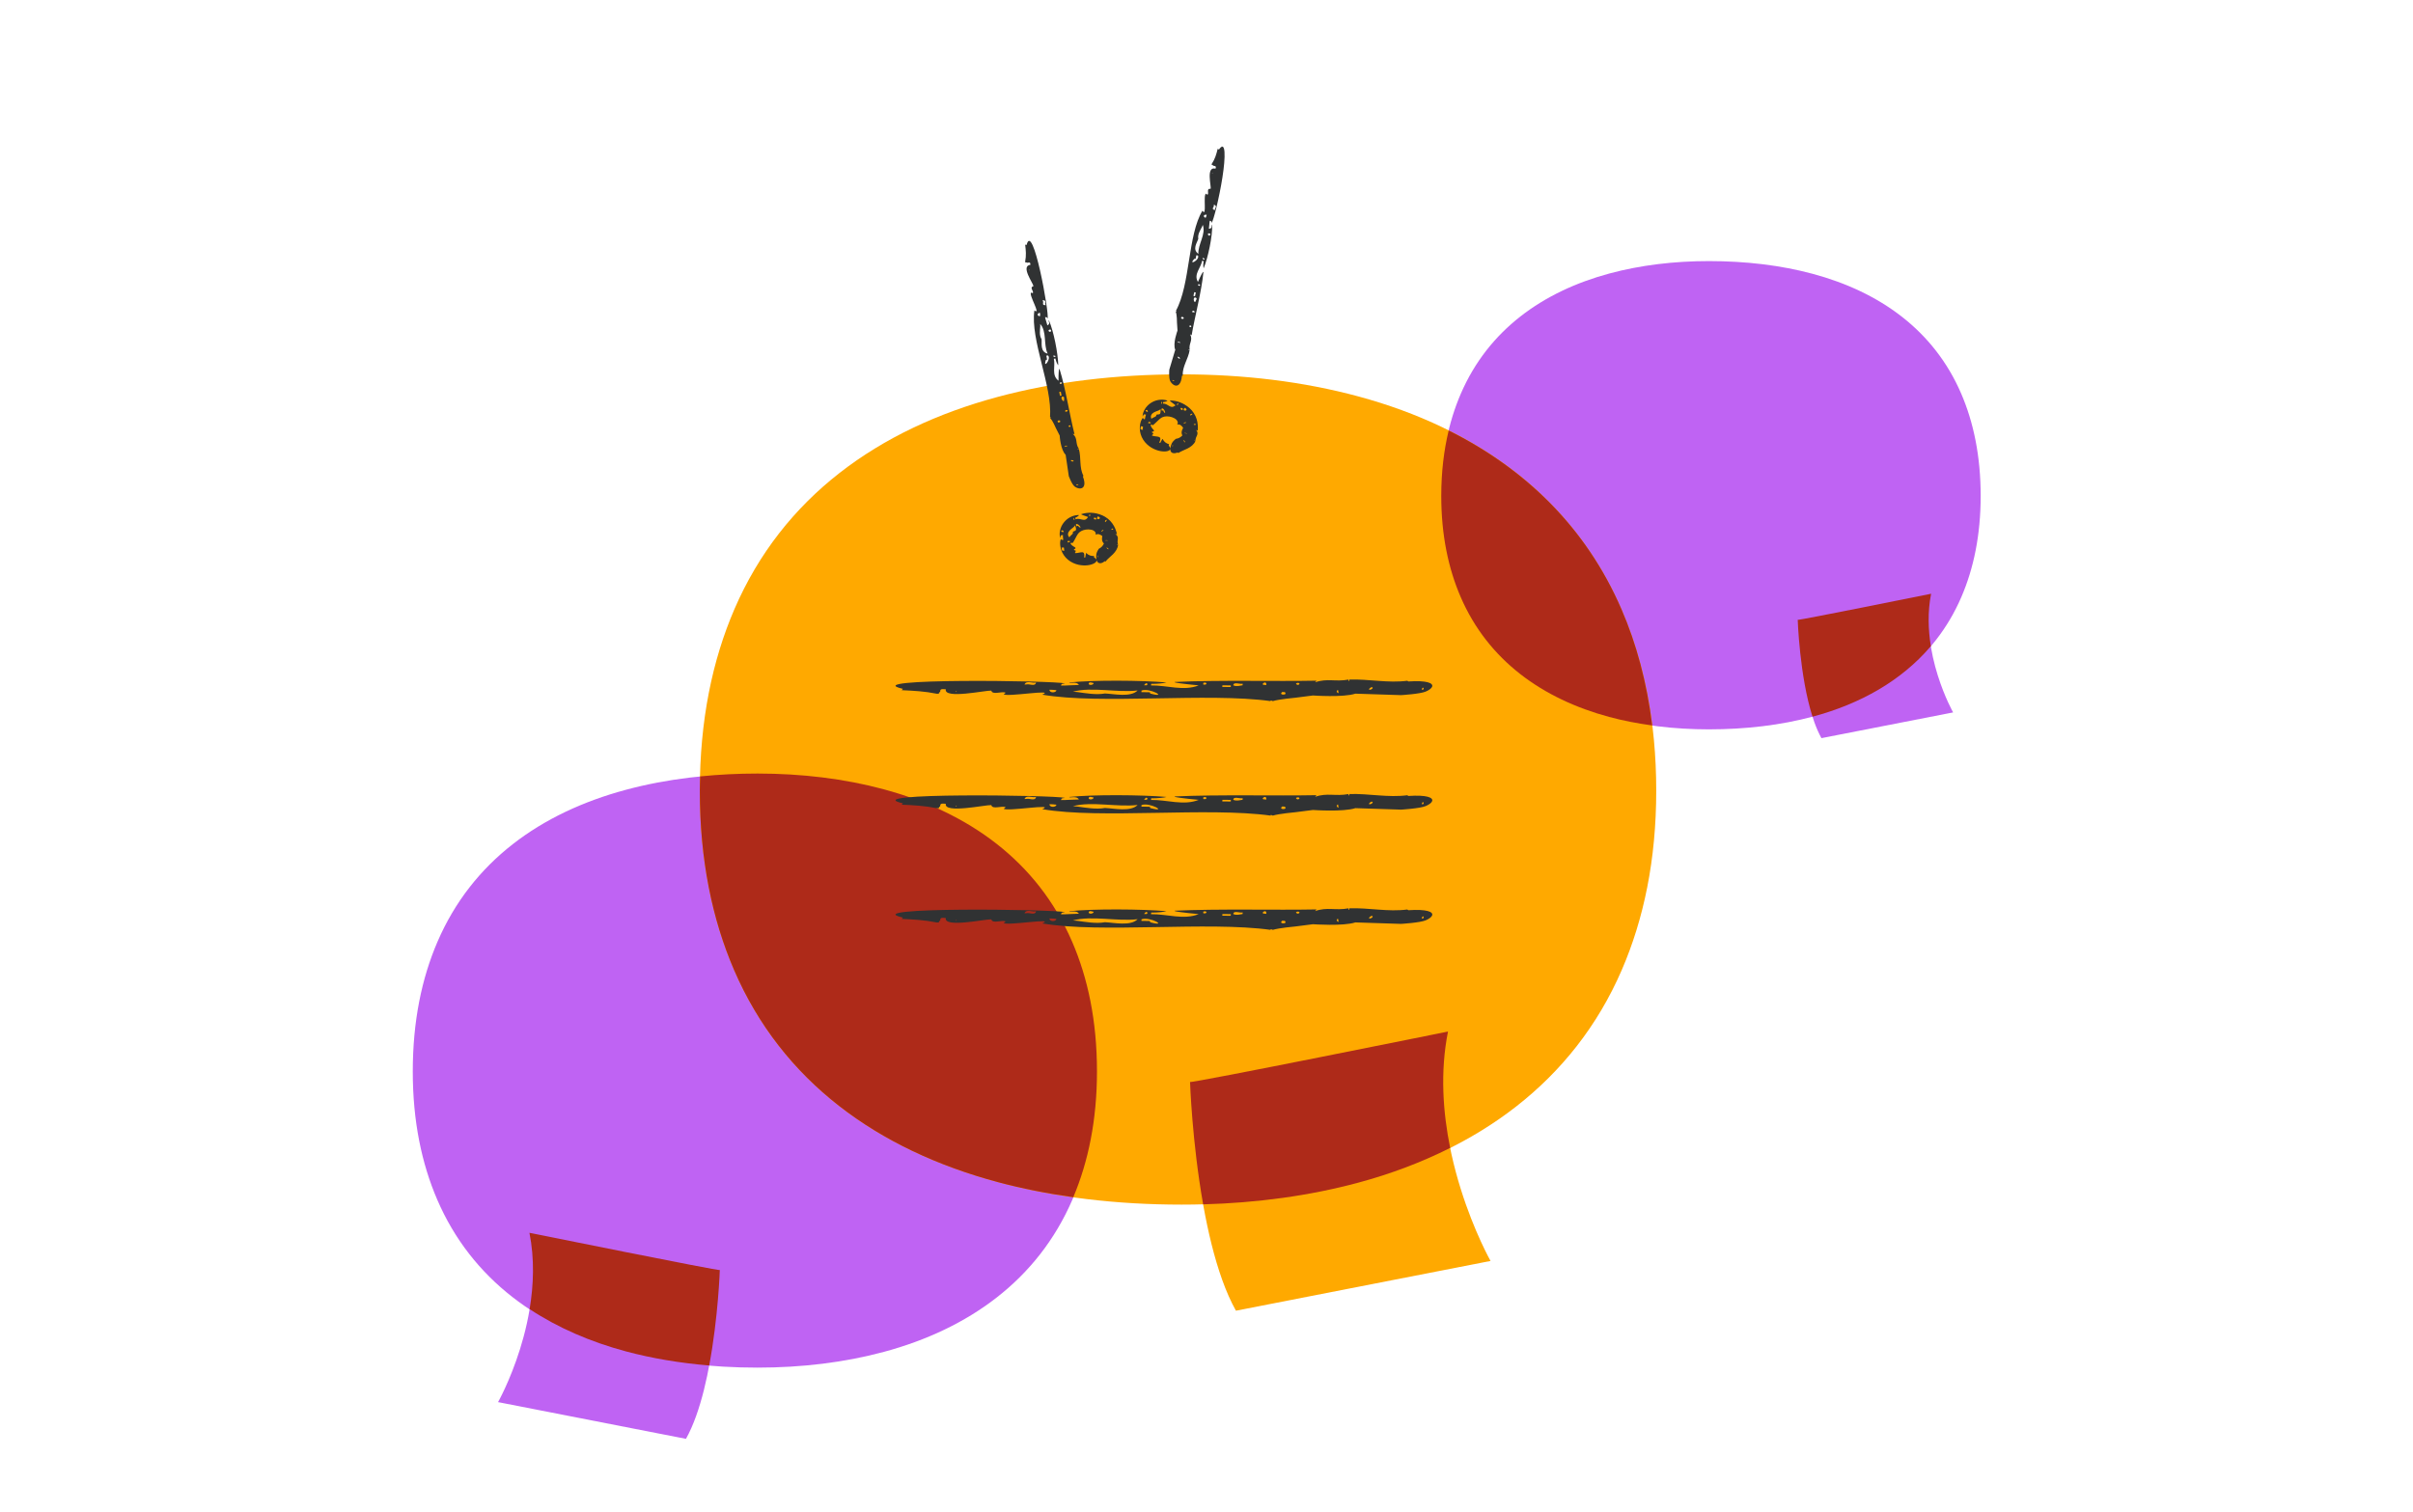 <svg width="442" height="277" viewBox="0 0 442 277" fill="none" xmlns="http://www.w3.org/2000/svg">
<path d="M114.637 247.636C122.089 249.637 130.235 250.591 138.754 250.591C146.857 250.591 154.687 249.652 161.914 247.702C177.423 243.517 190.062 234.564 196.436 219.813C199.3 213.181 200.942 205.418 200.942 196.332C200.942 187.109 199.283 179.241 196.38 172.536C189.988 157.771 177.376 148.833 161.914 144.651C154.687 142.696 146.857 141.756 138.754 141.756C130.235 141.756 122.089 142.711 114.637 144.717C98.988 148.928 86.477 157.856 80.145 172.536C77.253 179.241 75.61 187.109 75.61 196.332C75.61 205.418 77.234 213.181 80.09 219.813C86.403 234.478 98.939 243.421 114.637 247.636Z" fill="#BF63F3"/>
<path d="M332.041 131.311C326.166 132.888 319.744 133.64 313.029 133.64C306.64 133.64 300.467 132.9 294.77 131.362C282.543 128.064 272.579 121.006 267.555 109.377C265.297 104.149 264.002 98.029 264.002 90.865C264.002 83.594 265.31 77.391 267.599 72.105C272.638 60.465 282.581 53.418 294.77 50.121C300.467 48.581 306.64 47.839 313.029 47.839C319.744 47.839 326.166 48.593 332.041 50.174C344.378 53.494 354.241 60.533 359.233 72.105C361.513 77.391 362.808 83.594 362.808 90.865C362.808 98.029 361.528 104.149 359.277 109.377C354.3 120.938 344.417 127.988 332.041 131.311Z" fill="#BF63F3"/>
<path d="M182.74 216.593C193.156 219.389 204.542 220.724 216.451 220.724C227.778 220.724 238.723 219.41 248.825 216.685C270.504 210.837 288.17 198.322 297.08 177.702C301.084 168.432 303.379 157.58 303.379 144.88C303.379 131.989 301.059 120.99 297.001 111.617C288.067 90.977 270.437 78.483 248.825 72.639C238.723 69.906 227.778 68.593 216.451 68.593C204.542 68.593 193.156 69.928 182.74 72.731C160.865 78.618 143.377 91.098 134.526 111.617C130.483 120.99 128.188 131.989 128.188 144.88C128.188 157.58 130.457 168.432 134.448 177.702C143.273 198.201 160.797 210.701 182.74 216.593Z" fill="#FFA900"/>
<path d="M161.909 144.632C154.682 142.677 146.852 141.738 138.748 141.738C135.172 141.738 131.667 141.917 128.247 142.261C128.225 143.131 128.188 143.99 128.188 144.878C128.188 157.58 130.457 168.43 134.448 177.7C143.273 198.199 160.797 210.7 182.74 216.593C187.191 217.788 191.828 218.699 196.6 219.37C199.353 212.831 200.937 205.21 200.937 196.314C200.937 187.09 199.277 179.223 196.374 172.517C189.981 157.751 177.37 148.813 161.909 144.632Z" fill="#AE2A19"/>
<path d="M131.854 232.706C131.854 232.706 131.165 253.795 125.652 263.641L91.231 256.912C91.231 256.912 100.054 241.316 96.982 225.891C96.982 225.891 132.035 232.976 131.854 232.706Z" fill="#BF63F3"/>
<path d="M329.296 113.574C329.296 113.574 329.779 128.351 333.643 135.25L357.762 130.536C357.762 130.536 351.58 119.607 353.731 108.798C353.731 108.798 329.17 113.763 329.296 113.574Z" fill="#BF63F3"/>
<path d="M217.986 198.246C217.986 198.246 218.919 226.82 226.39 240.161L273.03 231.046C273.03 231.046 261.076 209.911 265.237 189.011C265.237 189.011 217.74 198.611 217.986 198.246Z" fill="#FFA900"/>
<path d="M265.634 210.337C264.313 203.83 263.765 196.407 265.237 189.01C265.237 189.01 217.74 198.611 217.986 198.246C217.986 198.246 218.344 209.177 220.385 220.675C230.314 220.403 239.904 219.103 248.835 216.692C254.773 215.091 260.396 212.969 265.634 210.337Z" fill="#AE2A19"/>
<path d="M96.981 225.89C97.937 230.693 97.739 235.512 97.014 239.873C102.209 243.304 108.147 245.869 114.639 247.613C119.465 248.908 124.587 249.758 129.908 250.201C131.566 241.381 131.852 232.705 131.852 232.705C132.034 232.975 96.981 225.89 96.981 225.89Z" fill="#AE2A19"/>
<path d="M353.682 118.401C353.199 115.396 353.075 112.091 353.731 108.793C353.731 108.793 329.168 113.758 329.296 113.57C329.296 113.57 329.635 123.902 332.005 131.32C332.019 131.317 332.032 131.315 332.046 131.312C340.789 128.964 348.278 124.745 353.682 118.401Z" fill="#AE2A19"/>
<path d="M302.648 132.928C301.672 125.036 299.749 117.947 297.009 111.619C290.486 96.553 279.317 85.844 265.36 78.877C264.484 82.512 264.002 86.496 264.002 90.872C264.002 98.034 265.297 104.154 267.555 109.383C272.579 121.011 282.543 128.07 294.771 131.368C297.305 132.052 299.947 132.555 302.648 132.928Z" fill="#AE2A19"/>
<path d="M237.381 125.237C237.484 125.193 237.621 125.106 237.734 125.116C238.468 125.151 237.655 125.866 237.381 125.237ZM231.945 125.532C231.87 125.519 231.749 125.493 231.677 125.496C230.639 125.532 232.095 124.451 231.945 125.532ZM220.409 125.425L220.41 125.131C221.14 124.85 221.223 125.605 220.427 125.425H220.409ZM225.444 125.881C224.949 125.894 224.411 125.885 223.897 125.871L223.914 125.575C224.436 125.579 224.949 125.583 225.457 125.586L225.444 125.881ZM210.174 125.275C210.227 125.737 209.698 125.509 209.548 125.558C209.656 125.463 209.85 125.176 209.975 125.181C210.062 125.187 210.085 125.241 210.174 125.275ZM199.43 125.171C199.674 124.874 200.083 125.155 200.33 125.15C200.328 125.574 199.271 125.645 199.429 125.168L199.43 125.171ZM225.915 125.59C225.901 124.839 227.194 125.437 227.623 125.269L227.617 125.564C226.978 125.644 226.596 125.833 225.942 125.59H225.915ZM187.664 125.43C188.003 124.578 189.157 125.273 189.775 125.039C189.639 125.884 188.529 125.262 188.058 125.41C187.893 125.409 187.763 125.415 187.664 125.43ZM260.474 126.269C260.487 125.986 260.719 125.886 260.782 126.171C260.758 126.381 260.476 126.549 260.438 126.218C260.44 126.231 260.451 126.257 260.474 126.269ZM250.752 126.323C250.838 126.07 251.171 125.91 251.328 125.9C251.733 126.09 250.935 126.549 250.752 126.323ZM244.855 126.636C245.187 126.117 245.092 126.697 245.203 127.017C245.12 126.946 244.815 126.916 244.88 126.68L244.855 126.636ZM193.498 126.466C193.498 126.951 192.238 127.051 192.235 126.38C192.666 126.37 193.085 126.416 193.498 126.466ZM235.46 127.153C235.207 127.396 234.248 127.258 234.885 126.789C235.049 126.869 235.524 126.643 235.46 127.153ZM175.22 126.626L175.212 126.78L175.092 126.781C175.088 126.738 175.107 126.691 175.132 126.672C175.15 126.641 175.191 126.615 175.22 126.626ZM197.381 126.814C197.123 126.786 196.842 126.762 196.531 126.739C199.967 125.805 204.61 126.951 208.384 126.517C207.098 127.829 204.027 127.135 202.403 127.065C200.768 127.366 198.832 127.008 197.381 126.814ZM210.644 126.826C210.635 126.839 210.631 126.871 210.637 126.885C210.631 126.793 209.143 126.851 209.083 126.83L209.094 126.535C210.599 125.967 214.085 127.965 210.779 127.1C210.669 127.171 210.667 126.928 210.644 126.826ZM237.289 127.844L240.495 127.434C240.495 127.434 246.054 127.829 248.272 127.1L256.633 127.37C256.633 127.37 260.124 127.167 261.175 126.711C261.829 126.427 262.251 126.093 262.342 125.784C262.524 125.159 261.347 124.64 257.983 124.865C257.942 124.829 257.806 124.793 257.789 124.737C254.234 125.197 250.804 124.41 247.179 124.511C247.226 124.693 247.106 124.838 246.994 124.742L246.995 124.743L247.034 124.516C244.619 124.974 243.11 124.237 240.901 125.024C240.905 125.019 241.164 124.72 241.157 124.722C233.599 124.875 223.344 124.579 215.154 124.956L215.195 124.989L215.177 125.023C215.939 125.249 219.568 125.58 219.568 125.58C216.844 126.692 213.742 125.544 210.841 125.595L210.863 125.3C212.116 125.307 213.232 125.173 213.678 125.047C209.176 124.646 200.141 124.589 195.829 125.054C195.944 125.279 197.276 124.785 197.615 125.51C196.511 125.52 195.409 125.629 194.367 125.62C194.367 125.144 194.966 125.307 195.086 125.219C193.286 124.702 156.631 124.212 165.39 126.217L165.168 126.463C167.429 126.568 169.303 126.653 171.656 127.123C171.989 127.084 172.026 127.132 172.026 126.885C172.115 126.847 172.261 126.777 172.224 126.673C172.188 126.08 172.924 126.313 173.247 126.296C172.858 128.153 180.556 126.472 181.584 126.54C181.785 127.426 183.597 126.571 184.213 126.942C184.169 126.975 183.894 127.172 183.858 127.206C184.415 127.77 193.506 126.19 190.912 127.284C201.67 129.132 221.149 126.864 232.77 128.468L232.682 128.362C232.775 128.394 233.06 128.343 233.13 128.47C234.274 128.112 237.289 127.844 237.289 127.844Z" fill="#303233"/>
<path d="M237.381 146.216C237.484 146.172 237.621 146.085 237.734 146.095C238.468 146.13 237.655 146.845 237.381 146.216ZM231.945 146.51C231.87 146.498 231.749 146.472 231.677 146.474C230.639 146.51 232.095 145.43 231.945 146.51ZM220.409 146.403L220.41 146.11C221.14 145.829 221.223 146.584 220.427 146.403H220.409ZM225.444 146.86C224.949 146.872 224.411 146.863 223.897 146.85L223.914 146.554C224.436 146.558 224.949 146.561 225.457 146.565L225.444 146.86ZM210.174 146.254C210.227 146.715 209.698 146.488 209.548 146.536C209.656 146.442 209.85 146.155 209.975 146.16C210.062 146.166 210.085 146.219 210.174 146.254ZM199.43 146.15C199.674 145.852 200.083 146.133 200.33 146.128C200.328 146.553 199.271 146.623 199.429 146.147L199.43 146.15ZM225.915 146.569C225.901 145.818 227.194 146.416 227.623 146.248L227.617 146.543C226.978 146.622 226.596 146.811 225.942 146.569H225.915ZM187.664 146.408C188.003 145.556 189.157 146.252 189.775 146.018C189.639 146.862 188.529 146.24 188.058 146.388C187.893 146.387 187.763 146.393 187.664 146.408ZM260.474 147.248C260.487 146.964 260.719 146.865 260.782 147.149C260.758 147.36 260.476 147.528 260.438 147.197C260.44 147.209 260.451 147.235 260.474 147.248ZM250.752 147.301C250.838 147.049 251.171 146.888 251.328 146.878C251.733 147.069 250.935 147.528 250.752 147.301ZM244.855 147.615C245.187 147.096 245.092 147.676 245.203 147.995C245.12 147.924 244.815 147.894 244.88 147.658L244.855 147.615ZM193.498 147.444C193.498 147.929 192.238 148.03 192.235 147.358C192.666 147.348 193.085 147.394 193.498 147.444ZM235.46 148.132C235.207 148.374 234.248 148.236 234.885 147.768C235.049 147.847 235.524 147.622 235.46 148.132ZM175.22 147.605L175.212 147.759L175.092 147.76C175.088 147.717 175.107 147.669 175.132 147.651C175.15 147.62 175.191 147.593 175.22 147.605ZM197.381 147.792C197.123 147.765 196.842 147.74 196.531 147.718C199.967 146.784 204.61 147.929 208.384 147.495C207.098 148.809 204.027 148.113 202.403 148.044C200.768 148.345 198.832 147.986 197.381 147.792ZM210.644 147.805C210.635 147.817 210.631 147.85 210.637 147.863C210.631 147.771 209.143 147.83 209.083 147.809L209.094 147.514C210.599 146.946 214.085 148.944 210.779 148.078C210.669 148.149 210.667 147.907 210.644 147.805ZM237.289 148.822L240.495 148.413C240.495 148.413 246.054 148.807 248.272 148.078L256.633 148.35C256.633 148.35 260.124 148.146 261.175 147.689C261.829 147.406 262.251 147.071 262.342 146.763C262.524 146.137 261.347 145.619 257.983 145.844C257.942 145.808 257.806 145.772 257.789 145.716C254.234 146.176 250.804 145.389 247.179 145.489C247.226 145.672 247.106 145.816 246.994 145.721L246.995 145.722L247.034 145.494C244.619 145.953 243.11 145.216 240.901 146.003C240.905 145.998 241.164 145.698 241.157 145.701C233.599 145.854 223.344 145.558 215.154 145.934L215.195 145.968L215.177 146.002C215.939 146.228 219.568 146.559 219.568 146.559C216.844 147.671 213.742 146.523 210.841 146.574L210.863 146.279C212.116 146.285 213.232 146.152 213.678 146.025C209.176 145.626 200.141 145.568 195.829 146.033C195.944 146.258 197.276 145.764 197.615 146.489C196.511 146.499 195.409 146.607 194.367 146.599C194.367 146.123 194.966 146.285 195.086 146.198C193.286 145.681 156.631 145.191 165.39 147.196L165.168 147.442C167.429 147.546 169.303 147.632 171.656 148.102C171.989 148.062 172.026 148.111 172.026 147.865C172.115 147.826 172.261 147.755 172.224 147.652C172.188 147.059 172.924 147.291 173.247 147.275C172.858 149.132 180.556 147.45 181.584 147.519C181.785 148.404 183.597 147.55 184.213 147.921C184.169 147.954 183.894 148.151 183.858 148.184C184.415 148.749 193.506 147.168 190.912 148.263C201.67 150.111 221.149 147.842 232.77 149.446L232.682 149.341C232.775 149.373 233.06 149.322 233.13 149.449C234.274 149.091 237.289 148.822 237.289 148.822Z" fill="#303233"/>
<path d="M237.381 167.15C237.484 167.106 237.621 167.019 237.734 167.029C238.468 167.064 237.655 167.779 237.381 167.15ZM231.945 167.444C231.87 167.432 231.749 167.406 231.677 167.408C230.639 167.444 232.095 166.364 231.945 167.444ZM220.409 167.337L220.41 167.044C221.14 166.763 221.223 167.518 220.427 167.337H220.409ZM225.444 167.794C224.949 167.806 224.411 167.798 223.897 167.784L223.914 167.488C224.436 167.492 224.949 167.495 225.457 167.499L225.444 167.794ZM210.174 167.188C210.227 167.65 209.698 167.422 209.548 167.47C209.656 167.376 209.85 167.089 209.975 167.094C210.062 167.1 210.085 167.153 210.174 167.188ZM199.43 167.084C199.674 166.786 200.083 167.068 200.33 167.063C200.328 167.487 199.271 167.558 199.429 167.081L199.43 167.084ZM225.915 167.503C225.901 166.752 227.194 167.35 227.623 167.182L227.617 167.477C226.978 167.556 226.596 167.745 225.942 167.503H225.915ZM187.664 167.342C188.003 166.49 189.157 167.186 189.775 166.952C189.639 167.796 188.529 167.174 188.058 167.322C187.893 167.321 187.763 167.327 187.664 167.342ZM260.474 168.182C260.487 167.898 260.719 167.799 260.782 168.084C260.758 168.294 260.476 168.462 260.438 168.131C260.44 168.143 260.451 168.169 260.474 168.182ZM250.752 168.235C250.838 167.983 251.171 167.822 251.328 167.812C251.733 168.003 250.935 168.462 250.752 168.235ZM244.855 168.549C245.187 168.03 245.092 168.61 245.203 168.929C245.12 168.858 244.815 168.829 244.88 168.592L244.855 168.549ZM193.498 168.378C193.498 168.863 192.238 168.964 192.235 168.293C192.666 168.283 193.085 168.329 193.498 168.378ZM235.46 169.066C235.207 169.309 234.248 169.171 234.885 168.702C235.049 168.781 235.524 168.556 235.46 169.066ZM175.22 168.539L175.212 168.693L175.092 168.694C175.088 168.652 175.107 168.603 175.132 168.585C175.15 168.554 175.191 168.528 175.22 168.539ZM197.381 168.727C197.123 168.699 196.842 168.674 196.531 168.652C199.967 167.718 204.61 168.863 208.384 168.429C207.098 169.743 204.027 169.047 202.403 168.978C200.768 169.279 198.832 168.921 197.381 168.727ZM210.644 168.739C210.635 168.751 210.631 168.784 210.637 168.797C210.631 168.705 209.143 168.764 209.083 168.743L209.094 168.448C210.599 167.88 214.085 169.878 210.779 169.013C210.669 169.083 210.667 168.841 210.644 168.739ZM237.289 169.756L240.495 169.347C240.495 169.347 246.054 169.741 248.272 169.013L256.633 169.284C256.633 169.284 260.124 169.08 261.175 168.623C261.829 168.34 262.251 168.005 262.342 167.697C262.524 167.071 261.347 166.553 257.983 166.778C257.942 166.742 257.806 166.706 257.789 166.65C254.234 167.11 250.804 166.323 247.179 166.423C247.226 166.606 247.106 166.75 246.994 166.655L246.995 166.656L247.034 166.428C244.619 166.887 243.11 166.15 240.901 166.937C240.905 166.932 241.164 166.632 241.157 166.635C233.599 166.788 223.344 166.492 215.154 166.869L215.195 166.902L215.177 166.936C215.939 167.162 219.568 167.493 219.568 167.493C216.844 168.605 213.742 167.457 210.841 167.508L210.863 167.213C212.116 167.219 213.232 167.086 213.678 166.959C209.176 166.56 200.141 166.502 195.829 166.967C195.944 167.192 197.276 166.698 197.615 167.423C196.511 167.433 195.409 167.541 194.367 167.533C194.367 167.058 194.966 167.219 195.086 167.132C193.286 166.615 156.631 166.125 165.39 168.13L165.168 168.376C167.429 168.48 169.303 168.566 171.656 169.036C171.989 168.996 172.026 169.045 172.026 168.799C172.115 168.76 172.261 168.689 172.224 168.586C172.188 167.993 172.924 168.225 173.247 168.209C172.858 170.066 180.556 168.385 181.584 168.453C181.785 169.338 183.597 168.484 184.213 168.855C184.169 168.888 183.894 169.085 183.858 169.118C184.415 169.683 193.506 168.102 190.912 169.197C201.67 171.045 221.149 168.776 232.77 170.381L232.682 170.275C232.775 170.307 233.06 170.256 233.13 170.383C234.274 170.025 237.289 169.756 237.289 169.756Z" fill="#303233"/>
<path d="M195.95 77.91C196.002 77.949 196.102 77.995 196.102 78.049C196.14 78.394 195.361 78.168 195.95 77.91ZM195.134 75.464C195.139 75.427 195.152 75.366 195.143 75.334C195.007 74.861 196.205 75.311 195.134 75.464ZM194.123 70.119L194.412 70.061C194.756 70.339 194.026 70.532 194.126 70.128L194.123 70.119ZM194.163 72.537C194.103 72.31 194.06 72.06 194.024 71.82L194.313 71.768C194.361 72.009 194.407 72.247 194.451 72.482L194.163 72.537ZM193.286 65.365C192.838 65.483 193.011 65.193 192.95 65.133C193.052 65.165 193.352 65.196 193.359 65.254C193.361 65.295 193.312 65.316 193.286 65.365ZM192.358 60.384C192.673 60.436 192.437 60.682 192.465 60.796C192.05 60.88 191.88 60.406 192.361 60.383L192.358 60.384ZM194.492 72.695C195.226 72.534 194.766 73.253 194.971 73.416L194.683 73.474C194.543 73.196 194.321 73.058 194.495 72.707L194.492 72.695ZM190.978 55.004C191.844 54.988 191.275 55.662 191.562 55.899C190.723 56.008 191.225 55.37 191.035 55.182C191.021 55.105 191.003 55.046 190.978 55.004ZM197.251 88.76C197.529 88.701 197.65 88.785 197.38 88.879C197.172 88.917 196.978 88.825 197.297 88.733C197.284 88.736 197.261 88.748 197.251 88.76ZM196.205 84.3C196.46 84.287 196.649 84.406 196.675 84.476C196.53 84.703 196.001 84.433 196.205 84.3ZM195.314 81.648C195.853 81.692 195.277 81.769 194.976 81.888C195.037 81.834 195.036 81.687 195.273 81.669L195.314 81.648ZM190.522 57.908C190.048 58.006 189.828 57.445 190.485 57.307C190.536 57.505 190.531 57.708 190.522 57.908ZM193.888 77.421C193.627 77.353 193.668 76.882 194.189 77.08C194.127 77.172 194.393 77.345 193.888 77.421ZM188.61 49.502L188.458 49.531L188.447 49.475C188.488 49.465 188.537 49.464 188.558 49.471C188.59 49.474 188.619 49.487 188.61 49.502ZM190.554 59.772C190.555 59.647 190.553 59.512 190.545 59.364C191.79 60.761 191.112 63.137 191.899 64.791C190.49 64.464 190.876 62.906 190.789 62.141C190.337 61.449 190.503 60.481 190.554 59.772ZM191.812 65.898C191.8 65.896 191.768 65.901 191.755 65.907C191.845 65.885 191.645 65.209 191.659 65.178L191.949 65.122C192.651 65.702 191.028 67.719 191.557 66.016C191.478 65.979 191.715 65.929 191.812 65.898ZM193.391 78.407L194.104 79.802C194.104 79.802 194.264 82.451 195.199 83.322L195.776 87.237C195.776 87.237 196.336 88.805 196.896 89.183C197.245 89.419 197.616 89.531 197.926 89.498C198.554 89.424 198.925 88.794 198.359 87.309C198.389 87.281 198.411 87.212 198.465 87.192C197.65 85.666 198.078 83.918 197.621 82.273C197.447 82.333 197.294 82.308 197.376 82.237L197.375 82.238L197.602 82.207C196.915 81.192 197.487 80.344 196.501 79.49L196.822 79.545C195.933 76.094 195.232 71.302 194.077 67.598L194.048 67.624L194.015 67.623C193.864 68.021 193.891 69.763 193.891 69.763C192.54 68.734 193.366 67.066 193.037 65.738L193.327 65.688C193.442 66.268 193.68 66.755 193.847 66.935C193.805 64.776 192.996 60.594 192.128 58.698C191.918 58.796 192.53 59.311 191.852 59.615C191.738 59.107 191.525 58.62 191.434 58.137C191.899 58.041 191.799 58.351 191.894 58.388C192.246 57.464 189.168 40.405 188.048 44.882L187.784 44.832C187.914 45.896 188.009 46.779 187.779 47.96C187.85 48.105 187.807 48.133 188.048 48.082C188.094 48.115 188.177 48.168 188.276 48.129C188.851 47.991 188.696 48.379 188.743 48.525C186.889 48.725 189.275 51.933 189.306 52.422C188.46 52.696 189.471 53.359 189.166 53.718C189.13 53.704 188.91 53.621 188.874 53.609C188.375 53.979 190.794 57.856 189.473 56.881C188.695 62.223 192.78 70.755 192.34 76.449L192.435 76.387C192.413 76.437 192.49 76.557 192.372 76.616C192.835 77.071 193.391 78.407 193.391 78.407Z" fill="#303233"/>
<path d="M218.132 59.648C218.166 59.703 218.237 59.781 218.217 59.83C218.114 60.148 217.491 59.641 218.132 59.648ZM218.35 57.174C218.369 57.145 218.405 57.096 218.41 57.064C218.471 56.595 219.392 57.462 218.35 57.174ZM219.508 52.073L219.796 52.133C220.004 52.512 219.258 52.399 219.507 52.082L219.508 52.073ZM218.604 54.218C218.637 53.997 218.695 53.759 218.756 53.533L219.043 53.6C218.992 53.831 218.941 54.059 218.891 54.283L218.604 54.218ZM220.57 47.552C220.112 47.486 220.382 47.296 220.349 47.219C220.432 47.286 220.697 47.428 220.681 47.483C220.666 47.52 220.612 47.52 220.57 47.552ZM221.612 42.791C221.883 42.956 221.572 43.085 221.555 43.196C221.14 43.114 221.159 42.63 221.615 42.791H221.612ZM218.845 54.486C219.583 54.631 218.879 55.085 219.003 55.309L218.716 55.247C218.696 54.947 218.545 54.739 218.844 54.498L218.845 54.486ZM222.353 37.498C223.162 37.803 222.383 38.193 222.56 38.511C221.743 38.295 222.447 37.914 222.34 37.677C222.356 37.603 222.36 37.545 222.353 37.498ZM214.873 69.657C215.148 69.729 215.219 69.855 214.936 69.816C214.734 69.756 214.601 69.593 214.926 69.653C214.914 69.651 214.888 69.649 214.873 69.657ZM215.796 65.348C216.034 65.44 216.158 65.621 216.153 65.693C215.927 65.831 215.557 65.379 215.796 65.348ZM216.058 62.67C216.532 62.926 215.975 62.762 215.653 62.745C215.73 62.722 215.788 62.593 216.012 62.672L216.058 62.67ZM220.847 39.905C220.372 39.815 220.377 39.236 221.036 39.359C221.011 39.553 220.931 39.731 220.847 39.905ZM216.435 58.402C216.222 58.239 216.445 57.843 216.845 58.221C216.753 58.278 216.927 58.534 216.435 58.402ZM222.172 31.732L222.02 31.702L222.029 31.649C222.071 31.654 222.117 31.671 222.133 31.685C222.162 31.698 222.184 31.722 222.172 31.732ZM220.175 41.568C220.223 41.457 220.272 41.337 220.32 41.204C220.947 42.91 219.416 44.755 219.513 46.515C218.336 45.689 219.285 44.461 219.495 43.752C219.344 42.968 219.859 42.176 220.175 41.568ZM219.007 47.459C218.996 47.452 218.964 47.444 218.951 47.444C219.042 47.459 219.116 46.788 219.142 46.765L219.431 46.827C219.855 47.607 217.584 48.764 218.727 47.465C218.667 47.402 218.906 47.449 219.007 47.459ZM215.59 59.069L215.689 60.573C215.689 60.573 214.778 62.949 215.277 64.084L214.193 67.716C214.193 67.716 214.042 69.295 214.37 69.862C214.577 70.216 214.857 70.484 215.146 70.598C215.731 70.833 216.37 70.424 216.498 68.872C216.538 68.862 216.588 68.81 216.644 68.815C216.558 67.132 217.661 65.783 217.912 64.15C217.73 64.131 217.6 64.047 217.703 64.018L217.702 64.019L217.921 64.084C217.706 62.915 218.57 62.4 218.008 61.255L218.279 61.431C218.845 58.045 220.078 53.548 220.441 49.831L220.403 49.842L220.373 49.828C220.084 50.122 219.432 51.669 219.432 51.669C218.589 50.239 219.99 49.088 220.197 47.787L220.484 47.853C220.367 48.41 220.4 48.933 220.483 49.155C221.279 47.233 222.127 43.218 222.035 41.209C221.804 41.217 222.174 41.904 221.433 41.917C221.519 41.424 221.506 40.913 221.605 40.45C222.071 40.539 221.861 40.777 221.937 40.846C222.268 40.493 223.335 36.254 223.915 32.521C224.505 28.783 224.557 25.554 223.28 27.398L223.052 27.264C222.801 28.261 222.587 29.088 221.948 30.061C221.962 30.215 221.912 30.225 222.156 30.265C222.185 30.309 222.245 30.388 222.351 30.387C222.938 30.467 222.654 30.76 222.647 30.906C220.85 30.424 221.913 34.135 221.756 34.585C220.868 34.518 221.562 35.477 221.148 35.684C221.12 35.66 220.946 35.505 220.917 35.48C220.325 35.625 221.12 39.959 220.259 38.603C217.557 43.034 218.053 52.117 215.399 56.941L215.51 56.923C215.47 56.958 215.492 57.095 215.362 57.1C215.607 57.679 215.59 59.069 215.59 59.069Z" fill="#303233"/>
<path d="M203.759 96.843C203.813 96.854 203.912 96.862 203.917 96.9C203.972 97.125 203.222 97.172 203.759 96.843ZM202.488 95.676C202.48 95.651 202.467 95.608 202.449 95.597C202.16 95.428 203.199 94.854 202.488 95.676ZM199.524 94.579L199.536 94.286C199.751 94.015 199.726 94.769 199.529 94.579H199.524ZM200.744 95.209C200.619 95.189 200.49 95.151 200.366 95.115L200.422 94.826C200.557 94.853 200.689 94.885 200.82 94.924L200.744 95.209ZM196.739 94.943C196.951 95.352 196.719 95.215 196.701 95.278C196.683 95.181 196.605 94.898 196.643 94.884C196.671 94.879 196.699 94.921 196.739 94.943ZM194.489 97.439C194.225 97.279 194.535 97.231 194.558 97.159C194.951 97.308 194.931 97.609 194.487 97.439H194.489ZM200.938 94.96C201.142 94.234 201.333 94.916 201.499 94.809L201.389 95.083C201.191 95.092 201.045 95.244 200.945 94.961L200.938 94.96ZM195.029 100.842C194.213 101.123 194.676 100.463 194.41 100.369C195.222 100.145 194.746 100.653 194.957 100.742C194.978 100.788 195.001 100.821 195.029 100.842ZM201.123 101.871C201.224 102.137 201.2 102.251 201.089 101.99C201.023 101.79 201.021 101.611 201.149 101.916C201.144 101.904 201.133 101.881 201.123 101.871ZM202.767 100.331C202.987 100.456 203.093 100.609 203.08 100.651C202.865 100.648 202.551 100.267 202.767 100.331ZM202.765 98.984C203.278 99.081 202.7 99.034 202.38 99.035C202.452 99.024 202.486 98.965 202.72 98.987L202.765 98.984ZM195.611 99.11C196.092 99.085 196.218 99.298 195.556 99.403C195.533 99.306 195.568 99.206 195.611 99.11ZM201.863 97.365C201.643 97.472 201.663 97.266 202.099 97.069C202.053 97.141 202.294 97.09 201.863 97.365ZM198.203 101.732L198.235 101.581L198.26 101.586C198.253 101.627 198.24 101.674 198.23 101.691C198.22 101.72 198.207 101.744 198.203 101.732ZM195.984 98.292C195.949 98.339 195.918 98.394 195.89 98.456C195.453 98.053 195.626 97.526 195.957 97.18C196.294 96.812 196.707 96.654 196.928 96.255C197.161 96.885 197.142 97.093 197.009 97.205C196.878 97.311 196.614 97.355 196.512 97.468C196.646 97.837 196.223 98.003 195.984 98.292ZM197.493 96.304C197.498 96.316 197.509 96.345 197.515 96.358C197.474 96.272 197.232 96.455 197.215 96.447L197.071 96.19C197.081 95.853 197.515 96.052 197.733 96.318C197.953 96.585 198.055 96.838 197.625 96.544C197.635 96.618 197.538 96.395 197.493 96.304ZM201.388 97.925C201.564 97.976 201.744 98.078 201.911 98.217C201.941 98.245 201.64 99.081 202.212 99.589C201.998 100.06 201.665 100.374 201.27 100.551C201.291 100.558 200.926 101.018 200.826 101.509C200.788 101.824 200.775 102.171 200.832 102.477C200.92 103.071 201.44 103.581 202.369 102.824C202.399 102.847 202.459 102.856 202.493 102.901C202.899 102.382 203.391 102.038 203.865 101.56C204.334 101.091 204.738 100.498 204.802 99.858C204.619 99.84 204.485 99.775 204.585 99.754L204.584 99.755L204.807 99.806C204.649 99.358 204.728 99.065 204.757 98.759C204.783 98.465 204.746 98.134 204.295 97.853L204.608 97.884C204.47 97.272 204.227 96.567 203.753 95.913C203.289 95.258 202.61 94.734 201.92 94.429C200.506 93.825 199.219 93.843 198.06 94.203L198.077 94.234V94.267C198.207 94.359 198.53 94.453 198.802 94.55C199.07 94.645 199.305 94.73 199.305 94.73C198.957 95.283 198.647 95.293 198.261 95.213C197.888 95.129 197.419 94.97 197.048 95.154L196.938 94.88C197.281 94.742 197.554 94.534 197.653 94.379C196.988 94.329 195.783 94.64 194.946 95.637C194.094 96.625 193.985 97.885 194.197 98.514C194.417 98.507 193.966 98.034 194.705 98.042C194.664 98.356 194.759 98.661 194.756 98.936C194.28 98.948 194.44 98.772 194.355 98.738C194.244 98.854 194.014 99.651 194.416 100.845C194.62 101.434 195.048 102.087 195.63 102.561C196.208 103.041 196.893 103.333 197.519 103.476C198.785 103.756 199.832 103.544 200.423 103.22C201.021 102.872 201.022 102.498 200.405 102.131V101.881C199.897 101.878 199.449 101.816 198.993 101.329C198.925 101.364 198.92 101.316 198.906 101.562C198.884 101.599 198.848 101.667 198.85 101.771C198.817 102.363 198.662 102.118 198.588 102.126C198.717 101.203 198.392 101.137 197.984 101.202C197.582 101.285 196.979 101.408 196.896 101.304C197.365 100.563 196.584 101.034 196.742 100.658C196.771 100.64 196.943 100.533 196.972 100.515C197.135 100.282 196.714 100.231 196.395 99.952C196.075 99.68 195.912 99.368 196.494 99.492C196.842 98.973 197.066 98.447 197.264 98.121C197.465 97.808 197.581 97.573 198.057 97.305C198.506 97.054 199.243 96.929 199.843 97.053C200.44 97.159 200.842 97.573 200.679 97.991L200.746 97.909C200.729 97.937 200.777 97.914 200.691 98.007C200.981 97.766 201.392 97.904 201.388 97.925Z" fill="#303233"/>
<path d="M218.905 77.655C218.952 77.683 219.044 77.72 219.038 77.759C219.019 77.99 218.292 77.801 218.905 77.655ZM218.06 76.151C218.058 76.126 218.06 76.08 218.047 76.064C217.824 75.814 218.991 75.591 218.06 76.151ZM215.583 74.188L215.685 73.912C215.974 73.722 215.716 74.431 215.588 74.189L215.583 74.188ZM216.547 75.164C216.435 75.107 216.323 75.031 216.216 74.958L216.359 74.701C216.48 74.768 216.595 74.841 216.707 74.917L216.547 75.164ZM212.824 73.667C212.897 74.122 212.719 73.919 212.683 73.974C212.695 73.877 212.709 73.584 212.75 73.582C212.778 73.585 212.791 73.636 212.824 73.667ZM209.908 75.34C209.707 75.107 210.017 75.157 210.06 75.096C210.387 75.36 210.278 75.639 209.908 75.34ZM216.808 74.989C217.227 74.362 217.197 75.071 217.388 75.02L217.199 75.246C217.008 75.193 216.822 75.291 216.814 74.993L216.808 74.989ZM209.364 78.744C208.501 78.757 209.146 78.273 208.923 78.102C209.764 78.14 209.154 78.476 209.328 78.625C209.333 78.676 209.343 78.715 209.364 78.744ZM214.837 81.615C214.849 81.899 214.792 82.002 214.767 81.718C214.767 81.507 214.821 81.337 214.848 81.666C214.847 81.654 214.842 81.628 214.837 81.615ZM216.878 80.662C217.048 80.849 217.102 81.027 217.077 81.064C216.872 80.995 216.692 80.533 216.878 80.662ZM217.294 79.382C217.752 79.634 217.217 79.409 216.913 79.311C216.985 79.322 217.034 79.276 217.251 79.37L217.294 79.382ZM210.456 77.279C210.921 77.404 210.974 77.645 210.313 77.54C210.319 77.442 210.385 77.356 210.456 77.279ZM216.94 77.562C216.697 77.596 216.781 77.405 217.257 77.355C217.191 77.409 217.435 77.435 216.94 77.562ZM212.105 80.576L212.182 80.442L212.204 80.455C212.184 80.492 212.157 80.532 212.143 80.546C212.125 80.57 212.103 80.589 212.105 80.576ZM211.065 76.616C211.017 76.651 210.969 76.693 210.924 76.744C210.635 76.225 210.963 75.776 211.385 75.551C211.819 75.306 212.26 75.284 212.595 74.973C212.62 75.644 212.537 75.836 212.376 75.902C212.22 75.962 211.954 75.922 211.822 75.998C211.835 76.389 211.381 76.417 211.065 76.616ZM213.116 75.195C213.117 75.208 213.12 75.24 213.12 75.254C213.108 75.159 212.821 75.259 212.809 75.245L212.751 74.957C212.866 74.64 213.217 74.964 213.34 75.284C213.465 75.607 213.484 75.877 213.167 75.465C213.153 75.539 213.131 75.296 213.116 75.195ZM216.314 77.946C216.467 78.05 216.605 78.203 216.722 78.388C216.741 78.423 216.195 79.124 216.581 79.784C216.231 80.166 215.817 80.36 215.385 80.406C215.404 80.419 214.915 80.743 214.667 81.179C214.532 81.466 214.413 81.792 214.372 82.1C214.271 82.693 214.607 83.339 215.725 82.909C215.746 82.94 215.8 82.967 215.819 83.019C216.365 82.652 216.941 82.48 217.541 82.172C218.13 81.871 218.7 81.435 218.96 80.844C218.79 80.771 218.684 80.668 218.786 80.68L218.98 80.797C218.97 80.322 219.136 80.069 219.257 79.787C219.374 79.515 219.441 79.189 219.101 78.782L219.387 78.909C219.447 78.283 219.436 77.538 219.188 76.77C218.95 76.004 218.468 75.294 217.908 74.79C216.75 73.775 215.522 73.394 214.307 73.375L214.315 73.41L214.305 73.441C214.399 73.569 214.678 73.759 214.905 73.934C215.13 74.11 215.328 74.263 215.328 74.263C214.825 74.679 214.526 74.594 214.187 74.397C213.857 74.202 213.46 73.906 213.05 73.964L213.031 73.671C213.401 73.646 213.724 73.531 213.867 73.416C213.25 73.162 212.008 73.083 210.903 73.769C209.785 74.444 209.29 75.608 209.297 76.272C209.508 76.333 209.226 75.744 209.926 75.98C209.789 76.267 209.785 76.586 209.697 76.847C209.241 76.71 209.448 76.593 209.377 76.535C209.237 76.609 208.769 77.296 208.78 78.556C208.792 79.179 208.996 79.933 209.401 80.564C209.801 81.2 210.361 81.69 210.912 82.022C212.029 82.681 213.09 82.804 213.751 82.68C214.429 82.534 214.546 82.178 214.073 81.639L214.152 81.401C213.669 81.241 213.264 81.043 212.98 80.437C212.906 80.45 212.916 80.403 212.825 80.633C212.794 80.661 212.739 80.715 212.707 80.814C212.493 81.366 212.421 81.085 212.348 81.069C212.756 80.234 212.469 80.068 212.061 80.003C211.653 79.957 211.041 79.888 210.995 79.762C211.671 79.204 210.783 79.409 211.049 79.102C211.082 79.093 211.279 79.045 211.313 79.036C211.54 78.865 211.156 78.685 210.938 78.322C210.719 77.964 210.662 77.616 211.176 77.917C211.668 77.531 212.045 77.101 212.334 76.852C212.623 76.617 212.806 76.43 213.341 76.322C213.846 76.224 214.586 76.335 215.117 76.638C215.652 76.924 215.905 77.443 215.62 77.79L215.71 77.733C215.684 77.754 215.739 77.746 215.628 77.808C215.977 77.669 216.326 77.928 216.314 77.946Z" fill="#303233"/>
</svg>
